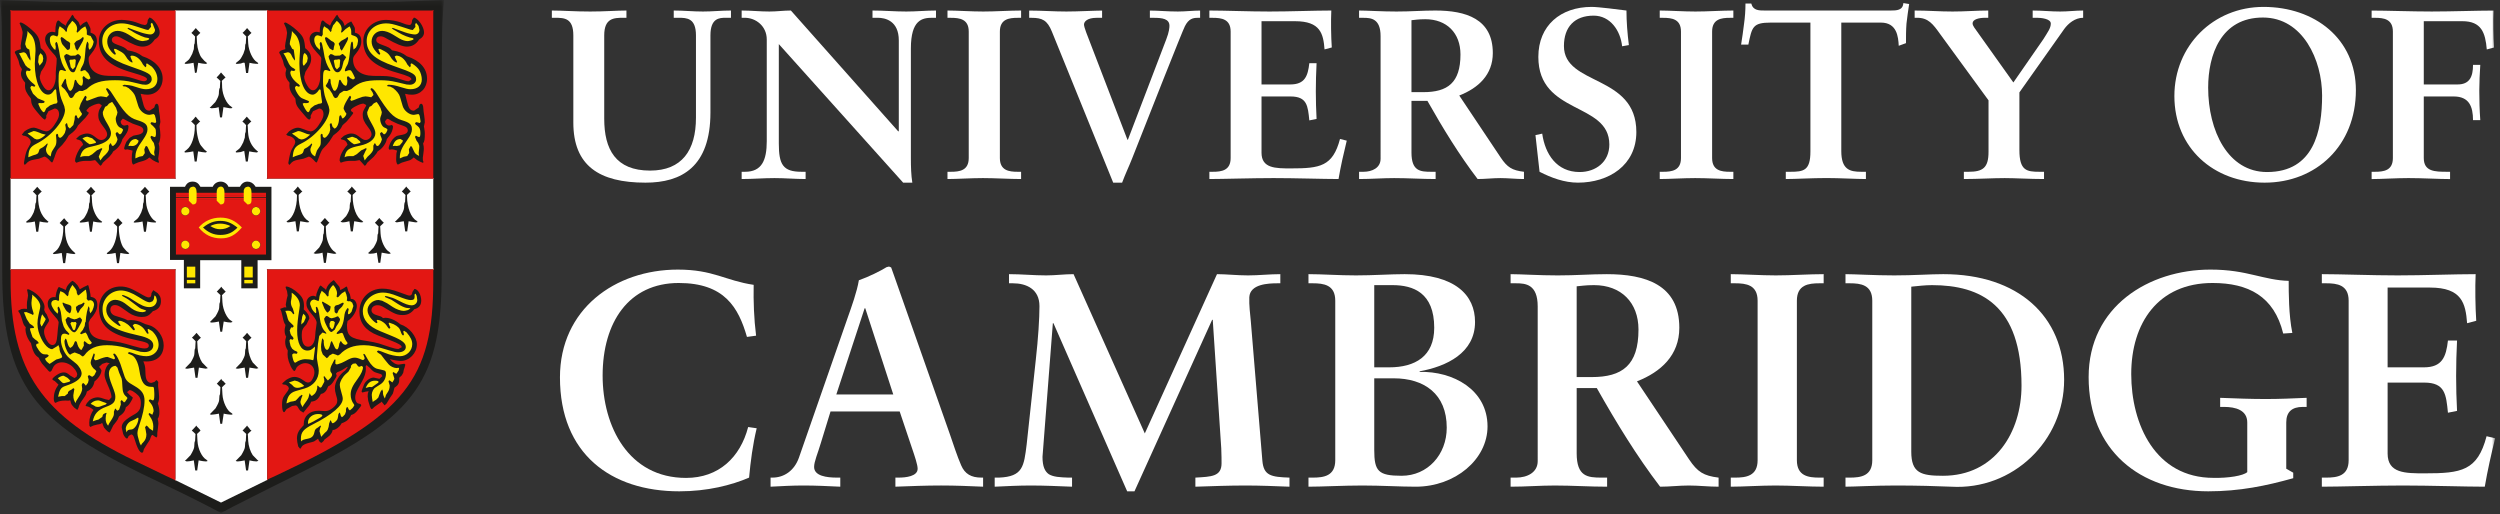 <svg height="95" viewBox="0 0 462 95" width="462" xmlns="http://www.w3.org/2000/svg" xmlns:xlink="http://www.w3.org/1999/xlink"><rect x="0" y="0" width="462" height="95" fill="#333333" stroke="none"/><mask id="a" fill="#fff"><path d="m0.0.205h82.028v94.795h-82.028z" fill="#fff" fill-rule="evenodd"/></mask><mask id="b" fill="#fff"><path d="m0 95.795h461.099v-94.795h-461.099z" fill="#fff" fill-rule="evenodd"/></mask><g fill="none" fill-rule="evenodd" transform="translate(0 -1)"><path d="m19.015.618h44.025l2.014-.027h4.468c2.142 0 5.671-.101 10.645-.313l1.861-.073c-.273 3.863-.33 5.376-.34 7.423l-.023 5.917-.027 5.606v31.314c0 19.716-4.459 26.415-25.729 36.911-.94.468-11.781 5.881-12.918 6.486l-1.062.569-1.085.569-1.08-.569-1.09-.569c-4.468-2.34-9.005-4.404-12.528-6.129-19.49-9.56-25.734-16.341-25.734-37.268v-31.314l-.052-5.606-.023-5.917c-.018-3.57-.055-4.735-.337-7.423l1.86.073c4.899.202 8.544.313 10.673.313h4.443z" fill="#1d1d1b" mask="url(#a)" transform="translate(0 .795)"/><path d="m40.844 93.877 8.381-4.11.207-.074-.053-.183v-38.553l-.076-.229.259.055h30.323l.264.073-.08-.339v-16.34l.08-.258-.264.074h-30.323l-.259.055.076-.266v-30.662l.053-.257-.236.073h-16.6l-.26-.073.076.257v30.662l.055.266-.238-.055h-30.087l-.259-.074.075.258v16.496l-.075.183.259-.073h30.087l.238-.055-.055.312v38.388l-.076.311.207.056z" fill="#fff"/><path d="m49.693 2.945-.365-.083.051.294v30.69l-.051.229.337-.073h30.197l.287.073-.081-.257v-30.745l.081-.211-.287.083h-77.589l-.395-.083.08.294v30.69l-.08.229.367-.073h29.961l.257.073-.051-.257v-30.745l.051-.211-.257.083" fill="#e31713"/><path d="m32.333 50.783h-30.271l-.183-.083.08.211v1.835c0 16.846 5.622 25.038 22.937 33.406l5.473 2.643 1.906.898.157.184-.024-.266v-38.673l.055-.238" fill="#e31713"/><path d="m49.54 50.783-.211-.083.051.184v38.626l-.051.285.211-.24 1.729-.789c23.506-11.055 28.8-17.652 28.8-35.864v-1.945l.08-.257-.263.083" fill="#e31713"/><path d="m6.881 35.516.183.211.212.239.229.229.213.211-.133.101-.257.238-.214.239-.077.074v.247c0 2.12.552 3.569 1.727 4.514l.211.174-.211.148-.234-.029-.498-.045-.447-.083-.257-.055-.264 1.89h-.367l-.263-1.89-.257.055-.425.083-.52.045-.234.029-.202-.083.121-.166.395-.302c.319-.248.534-.56.911-1.34l.263-.862c.005-.551.089-.991.184-.991l.05-.973.03-.366-.103-.074-.213-.239-.257-.238-.108-.101.21-.211z" fill="#1d1d1b"/><path d="m16.806 35.516.603.679.211.211-.103.101-.264.238-.211.239-.133.074.057.366.053.973c.074 1.385.844 2.991 1.647 3.422l.223.174-.12.129-.337-.01-.498-.045-.447-.083-.261-.055-.26 1.89h-.342l-.263-1.89-.264.055-.44.083-.498.045-.236.029h-.037l-.174-.083.103-.166.394-.302c.345-.257.439-.395.915-1.34l.287-.862c.005-.551.076-.991.161-.991l.052-.973.028-.366-.08-.074-.234-.239-.264-.238-.108-.101.211-.211.234-.229.213-.239z" fill="#1d1d1b"/><path d="m11.856 41.323.184.211.183.239.234.23.239.211-.136.109-.233.229-.237.212-.076.11-.004.248c0 2.174.523 3.532 1.729 4.513l.211.175-.211.147-.234-.028-.498-.055-.447-.082-.259-.046-.261 1.881h-.368l-.263-1.881-.257.046-.447.082-.498.055-.234.028h-.03l-.183-.092.133-.156.395-.303c.83-.642 1.412-2.403 1.412-4.284v-.248l-.08-.11-.234-.212-.234-.229-.133-.109z" fill="#1d1d1b"/><path d="m21.806 41.323.835.891-.131.109-.236.229-.234.212-.076.11-.004.248c0 1.413.412 3.129.892 3.679l.523.605.289.229.236.175-.211.147-.236-.028-.498-.055-.445-.082-.264-.046-.258 1.881h-.366l-.263-1.881-.264.046-.445.082-.493.055-.236.028h-.028l-.184-.092.118-.156.38-.303c.824-.651 1.443-2.413 1.443-4.284l-.004-.248-.076-.11-.234-.212-.241-.229-.126-.109.234-.211.236-.23.183-.239z" fill="#1d1d1b"/><path d="m26.784 35.516.604.679.21.211-.103.101-.269.238-.206.239-.103.074.028.366.052.973c.069 1.348.867 3.009 1.647 3.422l.223.174-.104.129-.33-.01-.521-.045-.447-.083-.239-.055-.258 1.89h-.365l-.264-1.89-.278.064-.426.074-.498.045-.236.029h-.037l-.179-.074.121-.175.381-.302c.349-.276.461-.441.916-1.34l.286-.862c.005-.551.076-.991.161-.991l.053-.973.027-.366-.08-.074-.234-.239-.241-.238-.131-.101.212-.211.233-.229.214-.239z" fill="#1d1d1b"/><path d="m55.036 35.461.187.238.18.212.234.266.241.201-.134.102-.238.238-.237.211-.077.101v.229c0 2.11.708 3.955 1.727 4.514l.231.23-.02.036-.211.046h-.23l-1.206-.201-.26 1.881h-.371l-.256-1.881-1.209.201h-.234l-.221-.092.221-.22c1.004-.523 1.727-2.404 1.727-4.514v-.229l-.078-.101-.237-.211-.233-.238-.131-.102.233-.201.235-.266.183-.212z" fill="#1d1d1b"/><path d="m65.013 35.461.188.238.207.212.233.266.214.201-.133.102-.239.238-.236.211-.074.101v.229c0 2.092.714 3.964 1.723 4.514l.232.23-.021.036-.211.046h-.234l-1.202-.201-.259 1.881h-.372l-.259-1.881c-.426.128-.888.211-1.309.211l-.342-.111.239-.211.807-.834c.419-.662.653-1.239.658-1.57 0-.568.08-1.027.179-1.027l.055-.964.025-.348-.103-.101-.603-.551.236-.201.234-.266.211-.212z" fill="#1d1d1b"/><path d="m60.038 41.278.183.211.211.228.221.248.227.193-.134.11-.238.257-.234.211-.075.11.022.34.053.963c.078 1.441.826 2.983 1.647 3.432l.232.229-.019.036-.213.056h-.234l-1.202-.211-.264 1.881h-.367l-.256-1.881c-.353.128-.874.211-1.317.211l-.332-.119.233-.202.808-.835c.428-.697.681-1.284.681-1.57 0-.568.071-1.027.16-1.027l.053-.963.028-.34-.108-.11-.206-.211-.265-.257-.107-.11.211-.201z" fill="#1d1d1b"/><path d="m70.091 41.278.184.211.211.228.233.24.212.201-.109.11-.261.257-.236.211-.073.11.023.34.05.963c.08 1.441.824 2.983 1.649 3.432l.229.229-.018.036-.211.056h-.234l-1.204-.211-.261 1.881h-.345l-.286-1.881c-.347.128-.874.211-1.31.211l-.333-.119.23-.202.812-.835c.429-.697.681-1.284.681-1.57 0-.568.071-1.027.161-1.027l.045-.963.035-.34-.11-.11-.211-.211-.257-.257-.108-.11.211-.201z" fill="#1d1d1b"/><path d="m75.067 35.461.184.238.211.212.233.266.211.201-.131.102-.238.238-.236.211-.08.101v.229c0 2.092.724 3.964 1.729 4.514l.23.23-.019.036-.211.046h-.234l-1.204-.201-.261 1.881h-.368l-.263-1.881-1.305.211-.344-.111.24-.211.808-.834c.417-.662.653-1.239.658-1.57 0-.568.08-1.027.179-1.027l.05-.964.028-.348-.103-.101-.211-.211-.257-.238-.11-.102.213-.201.234-.266.206-.212z" fill="#1d1d1b"/><path d="m36.312 62.509.601.687.211.203-.104.11-.263.229-.212.239-.103.11.028.339.053.964c.041.852.399 1.963.835 2.597l.814.834.239.211-.376.101-1.278-.202-.261 1.881h-.368l-.263-1.881-1.202.202h-.237l-.22-.083.22-.229.815-.834c.458-.772.676-1.276.676-1.579.005-.56.074-1.018.159-1.018l.052-.964.028-.339-.08-.11-.235-.239-.24-.229-.131-.11.211-.203.236-.238.211-.238z" fill="#1d1d1b"/><path d="m45.659 62.509.601.687.213.203-.105.11-.262.229-.211.239-.103.11.028.339.05.964c.044.852.399 1.963.837 2.597l.812.834.241.211-.372.101-1.282-.202-.263 1.881h-.368l-.261-1.881-1.204.202h-.234l-.221-.083.221-.229.812-.834c.461-.772.681-1.276.681-1.579 0-.56.071-1.018.156-1.018l.05-.964.026-.339-.076-.11-.236-.239-.234-.229-.131-.11.211-.203.234-.238.206-.238z" fill="#1d1d1b"/><path d="m40.897 70.995.117.275.248.165.236.267.211.211-.103.101-.264.238-.211.211-.103.11.027.33.053.973c.076 1.413.874 3.074 1.649 3.431l.234.203-.023.054-.188.074-.237-.019-.52-.055-.445-.073-.236-.056-.287 1.881h-.342l-.263-1.881-.26.056-.444.073-.498.055-.237.019-.027.009-.192-.12.219-.22.815-.843c.459-.772.676-1.276.676-1.57 0-.559.074-1.018.159-1.018l.052-.973.023-.33-.075-.11-.234-.211-.237-.238-.13-.101.206-.211.236-.267.211-.202z" fill="#1d1d1b"/><path d="m36.259 79.638.183.239.212.211.236.257.167.247-.09.074-.238.229-.234.211-.076.101.023.339.053.973c.078 1.431.821 2.982 1.647 3.431l.227.23-.014.027-.213.055h-.234c-.207 0-.583-.055-1.202-.183l-.264 1.863h-.367l-.261-1.863c-.551.128-.968.193-1.312.193l-.333-.129.23-.193.811-.834c.429-.707.682-1.285.682-1.569 0-.569.071-1.028.156-1.028l.057-.973.023-.339-.103-.101-.211-.211-.264-.229-.103-.11.21-.211.235-.257.213-.211z" fill="#1d1d1b"/><path d="m45.659 79.638.161.239.206.211.197.303.25.165-.105.11-.262.229-.211.211-.103.101.028.339.05.973c.044.862.399 1.954.837 2.597l.812.834.241.211-.349.111c-.337 0-.752-.065-1.305-.193l-.263 1.863h-.368l-.261-1.863c-.617.128-.998.183-1.204.183h-.234l-.221-.091.221-.221.812-.834c.461-.771.681-1.285.681-1.569 0-.569.071-1.028.156-1.028l.05-.973.026-.339-.076-.101-.236-.211-.234-.229-.131-.11.211-.211.234-.257.206-.211z" fill="#1d1d1b"/><path d="m40.897 53.976.158.238.207.212.236.257.211.211-.103.101-.264.238-.211.212-.103.1.027.339.053.973c.076 1.413.888 3.101 1.649 3.431l.23.203-.333.11c-.344 0-.757-.056-1.312-.184l-.287 1.89h-.342l-.263-1.89c-.615.128-.996.184-1.202.184h-.237l-.219-.092 1.034-1.055c.459-.771.676-1.285.676-1.579 0-.559.074-1.018.159-1.018l.052-.973.023-.339-.075-.1-.234-.212-.237-.238-.13-.101.206-.211.236-.257.211-.212z" fill="#1d1d1b"/><path d="m36.183 6.184.184.22.211.23.236.238.211.202-.108.11-.263.239-.31.311.023.367.052.936c.051.918.454 2.184.835 2.624l.528.597.287.238.224.174-.224.138-.237-.018-.498-.055-.44-.083-.264-.046-.286 1.799-.314.082-.264-1.881-.264.046-.445.083-.498.055-.272.018-.175-.073.108-.175.395-.302c.339-.248.433-.395.917-1.331l.287-.862c0-.569.068-1.028.153-1.028l.058-.936.022-.367-.102-.082-.212-.229-.263-.239-.104-.11.211-.202z" fill="#1d1d1b"/><path d="m45.659 6.184.601.688.213.202-.105.11-.262.239-.211.229-.103.082.028.367.05.936c.076 1.395.86 3.037 1.649 3.459l.22.174-.103.129-.328-.009-.521-.055-.447-.083-.234-.046-.263 1.881h-.368l-.261-1.881-.286-.027-.42.156-.498.055-.234.018-.037.009-.179-.082.121-.175.381-.302c.347-.266.466-.441.916-1.331l.291-.862c0-.569.071-1.028.156-1.028l.05-.936.026-.367-.076-.082-.236-.229-.234-.239-.131-.11.211-.202.234-.238.206-.23z" fill="#1d1d1b"/><path d="m40.844 14.386.184.211.211.239.233.257.214.21-.133.111-.239.229-.236.211-.078.101.028.34.027.899c.076 1.421.847 3.046 1.672 3.504l.232.23-.021.027-.211.056h-.234l-1.202-.211-.263 1.889h-.368l-.256-1.889c-.354.128-.874.211-1.312.211l-.347-.102.239-.211.812-.844c.419-.66.653-1.229.653-1.569.005-.568.085-1.018.184-1.018l.05-.972.035-.34-.108-.101-.206-.211-.264-.229-.108-.111.211-.21.234-.257.206-.239z" fill="#1d1d1b"/><path d="m36.156 22.552.184.211.183.239.234.238.241.211-.133.101-.473.468-.08.083v.238c0 1.386.408 3.11.865 3.606l.576.679.286.238.214.175-.214.138-.234-.019-.493-.055-.447-.083-.262-.045-.263 1.881h-.368l-.256-1.881-.264.045-.447.083-.498.055-.234.019-.039.009-.177-.092.122-.165.38-.303c.874-.688 1.444-2.376 1.444-4.285v-.238l-.081-.083-.236-.239-.234-.229-.135-.101.238-.211.234-.238.183-.239z" fill="#1d1d1b"/><path d="m45.608 22.552.184.211.211.239.234.238.211.211-.131.101-.238.229-.313.322.026.367.05.963c.08 1.44.64 2.606 1.65 3.431l.211.175-.211.138-.235-.019-.493-.055-.447-.083-.264-.045-.261 1.881h-.367l-.287-1.964c-.479.11-.493.193-.658.211l-.521.055-.236.019-.028.009-.158-.092.108-.165.395-.303c.337-.257.435-.404.915-1.33l.286-.863c.005-.55.076-1 .161-1l.05-.963.028-.367-.108-.083-.206-.239-.262-.229-.11-.101.213-.211z" fill="#1d1d1b"/><path d="m25.995 18.331.104.404.212.835c.329 1.495.611 1.881 1.333 1.881l.865-.578.161-.523.247-.184c.282 0 .418.293.433.945 0 .193.06.615.182 1.284l.106 1.147-.161.817c.094.514.161 1.202.161 1.605 0 .652-.12 1.248-.317 1.56.112.44.133.615.133.991l-.08.872c-.112.633-.138.789-.138.908l.057.349.081.312-.081.137-.521-.211-.577-.312-.601-.477c-.509.459-.659.532-1.989.89l-.578.239-.351.183c-.22 0-.33-.367-.33-1.11 0-.55.057-1.073.156-1.459l-.936-.238-.399.055-.094.009-.144-.248.16-.569.261-.633.631-.752.681-.395.943-.183c.56-.119.892-.404.892-.799 0-.376-.252-.632-.816-.825l-1.126-.395-1.021-.495c-.624-.376-.727-.422-.879-.422l-.35.459c0 .477.3.798.731.798l.264-.055.266-.073.183.192-.004.119-.051.45c-.048.376-.291.835-.842 1.569l-.233.312c-.211.844-.734 1.614-1.416 2.064l-.286.211-.211.367-.521.633-.658.596-.521.478-.264.44-.206.128-.578-.651-.381-.395-.454.083-.372.055h-.94c-.475 0-1.135.119-1.441.257l-.272.092-.17-.165-.062-.211c0-.477.344-1.376.789-2.101.286-.45.376-.551.711-.835-.108-.441-.394-.789-.734-.89l-.445-.128-.103-.129.6-.533c.512-.265 1.028-.412 1.436-.412.438 0 .856.174 1.34.55.709.56.901.652 1.25.652.56 0 1.09-.505 1.09-1.046 0-.358-.193-.744-.691-1.386-.729-.944-.949-1.44-.949-2.128 0-.431.133-.982.295-1.22l.265-.395.084-.257-.475-.294c-.412 0-1.201.285-1.837.68l-.525.55.103.211.291.183.055.102-.108.21-.525.679-1.099 1.147-.263.266-.211.395c-.184.348-.681.853-1.152 1.174l-.362.294-.211.367-.342.551-.63.807-.728.734c-.229.229-.426.66-.738 1.624-.184.578-.351.917-.446.917l-.206-.156c-.518-.596-.963-.945-1.204-.945l-.287.129-.708.265-.972.184c-.728.138-1.015.294-1.437.789l-.231.184-.136-.312.028-.239.13-.715c.138-.753.313-1.322.523-1.698l.446-.817.133-.421c0-.606-.626-1.157-1.393-1.221l-.261-.174.497-.615c.526-.394 1.211-.688 1.655-.688.261 0 .671.119 1.173.322l.579.229.583.137c.609 0 1.201-.55 1.928-1.807.33-.56.475-.972.475-1.34 0-.67-.314-1.073-.835-1.073l-1.133.504-.404.808.014.294v.064l-.225.376c-.25 0-.609-.349-1.635-1.597-.766-.926-.938-1.321-.968-2.257-.892-1.128-1.108-1.605-1.108-2.413l.032-.541c-.61-.743-.789-1.147-.789-1.817l.189-.697c-.31-.458-.413-.66-.498-1.018l-.131-.551-.42-.972-.261-.495c0-.304.211-.423 1.126-.652l-.055-.587.084-.624.182-.964.107-.844c0-.183-.027-.312-.185-.834l-.237-.597-.158-.367.177-.137c.264 0 .949.412 1.653 1 1.505 1.247 1.815 1.743 2.021 3.247l.076.514c.723.541 1.099 1.175 1.099 1.863 0 .541-.193 1.174-.521 1.679l-.527.816-.235.863c0 .495.145.945.498 1.569.404.706.741.991 1.166.991.69 0 1.3-1.203 1.3-2.569l-.005-.175-.004-.477.057-.862.078-.762.03-.624.009-.413-.273-.504-.573-.633c-.835-.899-1.296-1.762-1.296-2.395 0-.798.578-1.394 1.34-1.394l.552.101v-.175c0-1.156.241-2.009.56-2.009l.122.037.475.422.573.357.16.156.337-.724.368-.496.261-.395.133-.238.215-.193.23.376c.062.184.103.23.546.634l.314.339.211.523.08.202.521-.468.394-.229.292-.138.128.156.211.394c.278.487.372.725.372.954l-.005.248v.322c.858.265 1.179.706 1.179 1.633 0 .678-.349 1.431-1.025 2.238-.445.542-.502.642-.502 1.018 0 1.936 1.348 3.056 3.724 3.102l1.758.018c1.128.019 1.798.128 2.851.468 1.245.413 1.608.505 1.968.505l.339-.11.154-.23c0-.367-.642-.66-2.748-1.266-4.322-1.22-6.154-2.954-6.154-5.817 0-2.211 1.837-3.918 4.214-3.918.766 0 1.945.203 2.621.441l1.072.394.564.111c.367 0 .55-.303.564-.918l.296-.449c.305 0 .771.375 1.193.972.431.596.708 1.266.708 1.716 0 .596-.277 1.009-.915 1.367-.587.899-1.312 1.312-2.284 1.312-.755 0-1.831-.422-3.606-1.431-.626-.358-.936-.478-1.264-.478-.461 0-.766.276-.766.679 0 .377.291.624 1.062.89 1.126.395 1.409.551 1.856 1.019 1.332.238 1.915.468 2.752 1.101 2.296.734 3.72 2.303 3.72 4.101 0 1.743-1.183 3-2.823 3-.394 0-.636-.037-1.241-.165" fill="#1d1d1b"/><path d="m74.86 18.331.104.404.21.835c.333 1.495.611 1.881 1.337 1.881l.861-.578.16-.523.248-.184c.287 0 .438.312.456.945.01.248.062.67.161 1.284.069.441.103.853.103 1.211l-.161.753.058.312c.085.523.108.724.108.963 0 1.129-.053 1.459-.319 1.89.108.44.135.633.135.945 0 .193-.023.477-.085.918l-.103.789.023.468.108.312-.108.137-.521-.211-.578-.312-.596-.477c-.507.449-.582.495-1.184.652-.869.238-1.188.357-1.357.477l-.363.183c-.206 0-.346-.394-.346-.972 0-.835.045-1.267.183-1.597-.509-.174-.765-.238-.954-.238l-.381.055-.116.009-.122-.248c0-.257.181-.77.422-1.202.328-.587.869-1.073 1.282-1.147l.945-.183c.557-.119.892-.404.892-.799 0-.376-.25-.623-.814-.825l-1.103-.395-1.048-.495-.571-.349-.287-.073-.376.44c0 .45.346.817.761.817l.266-.055.241-.073.206.275c0 .468-.291 1.275-.605 1.66l-.317.395-.233.312c-.09.67-.748 1.642-1.414 2.064l-.286.211-.211.367-.523.633-.656.596-.523.478-.264.44-.202.138-.582-.661-.379-.395-.456.083-.367.055h-.915c-.498 0-1.161.119-1.466.257l-.277.092-.203-.413c0-.826.638-2.082 1.471-2.899-.122-.487-.376-.799-.709-.89l-.471-.128-.075-.129.601-.533c.743-.348.959-.412 1.376-.412.475 0 .874.165 1.372.55.711.551.908.652 1.245.652.56 0 1.095-.505 1.095-1.037 0-.367-.198-.771-.691-1.395-.695-.899-.943-1.477-.943-2.229 0-.505.103-.78.553-1.514l.108-.284-.502-.267c-.283 0-.629.092-1.099.312-.789.358-1.259.698-1.259.909l.131.22.263.183.058.111-.109.201-.527.679c-.365.486-.713.854-1.099 1.147l-.263.266-.207.395c-.174.33-.695.871-1.126 1.174l-.367.294-.234.367c-.268.477-.693 1.073-.968 1.358l-.711.734c-.202.21-.484.816-.759 1.624-.213.633-.353.917-.448.917l-.206-.156c-.506-.578-.963-.945-1.188-.945l-.305.129-.704.265-.945.184c-.784.147-1.099.321-1.466.789l-.206.184-.166-.33.033-.221c.004-.027.048-.266.128-.715.14-.744.328-1.358.525-1.698l.47-.817.131-.421c0-.606-.564-1.083-1.413-1.221l-.264-.192.526-.597c.555-.422 1.17-.679 1.603-.679.291 0 .681.101 1.197.313l.579.229.582.137c.61 0 1.202-.55 1.931-1.807.328-.569.475-.972.475-1.349 0-.661-.312-1.064-.828-1.064l-1.113.504-.437.826.018.276.011.137-.231.303c-.197 0-.427-.184-.879-.734l-.736-.863c-.793-.926-.958-1.302-.991-2.257-.89-1.128-1.11-1.761-1.11-2.413l.034-.541c-.635-.761-.757-1.055-.757-1.817l.154-.697c-.309-.458-.412-.66-.497-1.018l-.131-.551-.418-.972-.264-.477c0-.285.264-.459.916-.615l.213-.055-.058-.587.085-.624.184-.964.108-.862-.161-.816-.263-.597-.159-.349.206-.155.269.082c.883.486 1.847 1.248 2.537 2.019.596.651.784 1.201.915 2.66.803.606 1.104 1.147 1.104 1.991 0 .505-.163 1-.526 1.551-.319.486-.493.761-.521.816l-.241.881c0 .477.147.918.499 1.551.394.697.743.991 1.16.991.686 0 1.309-1.184 1.309-2.496l-.009-.248v-.715l.081-.624.052-.762.051-.624.018-.358c0-.256-.05-.321-.853-1.192-.892-.955-1.312-1.752-1.312-2.496 0-.707.606-1.293 1.335-1.293l.555.101v-.312l.023-.551.158-.679c.124-.541.183-.642.367-.642l.133.037.468.422.574.357.16.156.342-.724.362-.496.264-.395.154-.238.222-.193.202.376.234.34.344.294c.275.229.459.578.571 1.064l.528-.468.417-.229.278-.138.112.156.211.394c.34.551.367.624.367.992v.21.322c.851.229 1.179.688 1.179 1.633 0 .706-.319 1.421-.995 2.238-.447.542-.528.707-.528 1.11 0 1.854 1.397 2.964 3.751 3.01l1.726.018c1.129.019 1.82.128 2.852.468 1.213.404 1.607.505 1.979.505l.484-.331c0-.376-.635-.669-2.748-1.275-4.312-1.211-6.154-2.954-6.154-5.817 0-2.211 1.847-3.918 4.237-3.918.752 0 1.926.203 2.598.441l1.07.394.564.111c.371 0 .506-.23.564-.918l.319-.449c.277 0 .814.431 1.197.972.402.55.681 1.276.681 1.753 0 .559-.291.981-.915 1.33-.587.899-1.31 1.312-2.282 1.312-.748 0-2.012-.505-3.608-1.431-.624-.377-.906-.478-1.255-.478-.47 0-.77.267-.77.679 0 .386.277.615 1.057.89 1.236.441 1.502.588 1.855 1.019 1.34.238 1.918.468 2.753 1.101 2.392.77 3.72 2.248 3.72 4.138 0 1.715-1.169 2.963-2.789 2.963-.433 0-.658-.027-1.273-.165" fill="#1d1d1b"/><path d="m26.493 67.774c.231.578.307.854.344 1.229l.051 1.102c.038 1.101.405 1.651 1.1 1.651l.578-.192.287-.285.113-.027.286.339-.034.422c-.023.193.013.597.103 1.211l.08 1.056c0 .55-.041.77-.238 1.274.187.505.291 1.092.291 1.578 0 .57-.094.955-.316 1.267.103.459.132.643.132.899l-.107.991c-.095.55-.129.972-.099 1.256v.075l-.156.238-.319-.202-.385-.284c-.179 0-.236.091-.507.881l-.626.972-.475.762-.154.55-.16.129h-.032c-.427 0-.927-.927-1.434-2.67-.14-.496-.323-.716-.592-.716l-.454.294-.156.366-.135.102c-.214 0-.532-.376-.73-.863l-.259-1.202c0-.826.608-1.432 2.434-2.459.789-.449 1.101-1.018 1.101-2.046 0-.816-.246-1.275-.945-1.807-.555-.413-.874-.579-1.165-.579l-.441.376.482.515.578.468c0 .165-.172.522-.45.944-.296.459-.424.588-.837.872-.121.716-.466 1.174-1.259 1.698-.158.449-.243.614-.521.972l-.55.706-.395.808-.248.477c-.206 0-.635-.377-1.061-.918l-.338-.862c-.273.211-.358.238-.894.312l-.705.183-.605.267-.156-.239-.023-.578c0-.789.31-1.715.784-2.331-.458-.394-.915-.641-1.282-.687l-.197-.083.25-.486.468-.523c.376-.321 1.016-.551 1.519-.551.341 0 .846.128 1.493.368l.626.127.454-.513c0-.477-.239-1.22-.766-2.413-.356-.817-.521-1.358-.521-1.734 0-.909.434-1.853.968-2.12l-.587-.155-.798.257-.606.559.211.23.239.385c0 .651-.539 1.513-1.287 2.073-.165.918-.587 1.477-1.413 1.863-.108.495-.179.642-.578 1.201-.681.964-.846 1.267-.968 1.808l-.216.394-.596-.449-.42-.495c-.112-.175-.167-.34-.286-.835l-.37.064-.39-.018h-.259c-.577 0-1.183.128-1.493.32l-.232.102c-.167 0-.305-.359-.305-.799 0-.944.264-1.725.874-2.578l-.498-.468-.206-.183-.291-.165-.156-.165c0-.138.38-.505.837-.798.502-.331.901-.468 1.269-.468.431 0 .658.1 1.192.568l.808.478.371-.239.135-.385c0-.505-.6-1.349-1.261-1.789-.494-.322-1.035-.496-1.56-.496-.729 0-1.357.358-1.635.945l-.287.597-.25.211c-.168 0-.257-.074-.848-.762l-.682-.78-.417-.679-.133-.339-.262-.212c-.527-.376-.908-1.109-1.128-2.174l-.076-.34c-.642-.789-1.023-1.761-1.023-2.605l.051-.358c-.37-.376-.413-.467-.704-1.468-.212-.706-.342-1.018-.602-1.358l-.107-.202.605-.321.525-.064.519.037-.03-.716c0-.422.03-.698.137-1.193l.08-.55-.057-.45-.075-.385-.055-.229.158-.129.344.119c.456.221.83.45 1.122.679.903.707 1.612 1.789 1.612 2.469l-.013.201-.053.386.183.431.287.385.422 1.027c0 .248-.05.359-.475.964-.314.459-.445.798-.445 1.174 0 .468.188 1.065.525 1.651.31.551.668.845 1.005.845.587 0 .842-.513.936-1.918.048-.724.117-1.376.206-1.981l.028-.358-.262-.514-.784-.908c-.753-.881-.977-1.331-.977-1.955 0-.724.474-1.229 1.16-1.229l.315.037-.005-.202.135-.716c.161-.56.372-.99.48-.99l.254.128.468.183.523.257c.126-.449.22-.66.417-.917.338-.431.723-.78.861-.78l.426.311.494.524.291.495.103.239.315-.183.419-.24.498-.229.273-.137c.082 0 .135.155.328 1.018.135.596.155.725.183 1.156.84.119 1.23.597 1.23 1.496 0 .844-.413 1.679-1.305 2.642l-.301.634c0 2.311.803 3.037 3.702 3.348 1.785.193 2.31.303 4.452.945 1.129.339 1.771.477 2.191.477.493 0 .771-.184.771-.505 0-.476-.349-.633-2.438-1.073-4.85-1.019-6.756-2.679-6.756-5.881 0-2.284 1.709-3.991 3.982-3.991 1.007 0 1.904.303 3.326 1.129 1.317.761 1.59.889 1.89.889.351 0 .493-.229.493-.789l.337-.55.813.55c.438.514.603.781.603 1.487 0 .945-.505 1.569-1.491 1.843l-.239.257c-.537.606-1.009.818-1.87.818-.743 0-1.68-.313-2.316-.762l-1.259-.89c-.544-.385-.938-.551-1.319-.551-.537 0-.856.322-.856.854 0 .531.349.954.915 1.137l1.18.367c.419.129.621.211 1.128.469l.587-.056c.728 0 1.523.192 2.214.551l.473.211.653.183c1.489.422 2.702 2.083 2.702 3.706 0 1.845-1.204 3.001-3.143 3.001z" fill="#1d1d1b"/><path d="m72.055 67.38c.457.606 1.094 1.001 1.626 1.001l.705-.11.346-.056.179.175-.136.486-.156.468-.103.551-.263.467-.365.349-.104.101v.358c0 .633-.192 1-.706 1.349l-.181.128-.057.211c-.118.486-.202.789-.26.918l-.497.724-.652 1.083-.362.33-.56-.697-.13.156-.315.211-.493.339-.425.312-.286.285-.149.082c-.133 0-.269-.22-.399-.66l-.264-.863-.103-.844c0-.431.027-.587.183-.936-.528.064-.672.092-.945.184l-.225.055-.142-.166.104-.385.343-.889c.264-.689 1.118-1.321 1.794-1.321l.667.146.395.083.551-.505-.211-.34c-.044-.018-.358-.119-.946-.293-.435-.129-.653-.294-1.151-.863l-.628-.532-.156.183.022.349.012.165c0 .726-.218 1.413-.743 2.377l-.734 1.33c-.346.633-.497 1.119-.497 1.606 0 .523.231.991.527 1.073l.394.101.126.082.08.148-.13.247-.47.597c-.457.596-.738.807-1.287.972-.317.771-.828 1.211-1.752 1.523l-.104.175c-.316.55-1.007 1.054-1.447 1.054h-.099c-.061.478-.399.973-.917 1.331l-.601.449-.131.23-.376.367c-.277 0-.507-.257-.672-.762l-.234.165-.497.34c-.122.055-.43.138-.918.257-.642.155-1.198.422-1.337.652l-.237.394-.107.046-.338-.413c-.142-.541-.236-1.101-.236-1.468 0-.927.312-1.532 1.26-2.486l-.005-.221c0-1.449 1.105-2.431 2.729-2.431l.259.009.893.055h.085c.479 0 .919-.184 1.408-.578.64-.523.823-.844.823-1.431 0-.183-.052-.394-.25-1.056-.13-.43-.192-.835-.192-1.229 0-1.082.794-2.422 1.869-3.174l.484-.588-.071-.119-.333.211-.628.395-.42.21-.475.184-.215.239.062.23.05.192-.131.303-.366.605c-.356.587-.615.844-1.072 1.046-.295.863-.718 1.303-1.337 1.395-.493.991-.927 1.34-1.805 1.431-.122.385-.333.707-.789 1.211l-.337.422-.317.395-.601-.395-.233-.321-.242-.413-.248-.201-.169.009-.574.083-1.046.595-.316.478-.126.082c-.234 0-.376-.523-.376-1.376 0-.752.112-1.248.371-1.614l.734-1.019.159-.394-.131-.34-.418-.312-.555-.083-.135-.082.082-.175.658-.578c.645-.394 1.077-.551 1.515-.551.44 0 .924.157 1.366.441l.76.505.362.101c.353 0 .62-.202.87-.679.238-.458.341-.826.341-1.211 0-.992-.704-1.698-1.681-1.698-.449 0-.915.184-1.358.533l-.261.284-.213.468-.186.183c-.134 0-.43-.385-.677-.862l-.367-.945c-.156-.514-.221-.899-.221-1.312l.038-.706c-.358-.551-.475-.955-.475-1.624 0-.23.039-.423.187-.909-.219-.366-.291-.642-.291-1.174l.028-.321.08-.368.053-.311c-.254-.34-.33-.551-.578-1.707-.142-.642-.225-.936-.344-1.101l-.073-.156.784-.293.365.027-.108-.523.188-1.046.165-.642-.112-.798-.207-.523-.071-.266.131-.074c.516 0 1.493.551 2.264 1.285.77.725 1.016 1.312 1.016 2.385l-.043.57c.715.624 1.025 1.146 1.025 1.706l-.528 1.073c-.708.707-.869 1.064-.869 1.973 0 1.385.419 2.137 1.186 2.137.674 0 1.197-.733 1.282-1.806l.074-.992.132-.945.08-.679c0-.357-.231-.798-.917-1.596-.736-.863-.982-1.322-.982-2 0-.808.556-1.395 1.312-1.395l.507.147c.009-.458.033-.541.291-1.184.202-.504.418-.862.521-.862l.161.11.337.284.264.184.234.238c.165-.587.335-.862.814-1.339l.571-.467.183.127.317.414.445.503c.17.184.23.35.314.808l.264-.155.418-.23.314-.211.165-.091.122.192.16.605.337.679.138.67-.004.165h.173c.517 0 .962.606.962 1.313 0 .935-.741 2.137-1.714 2.77l-.107.697c0 2.083.543 2.524 3.748 3 .802.12 1.518.267 2.147.441.103.027.793.266 2.071.688.704.23 1.183.339 1.55.339l.606-.32c0-.359-.525-.68-2.134-1.303l-2.277-.891c-2.315-.908-3.411-2.321-3.411-4.403 0-2.423 1.819-4.239 4.248-4.239.915 0 1.807.183 3.09.651 1.654.606 1.743.633 1.922.633.319 0 .493-.22.539-.679l.367-.55c.326 0 .672.294.922.78.216.431.337.927.337 1.367 0 .862-.456 1.422-1.282 1.597-.555.724-1.255 1.082-2.11 1.082-1.042 0-1.56-.211-3.34-1.322-.633-.394-.906-.495-1.376-.495-.624 0-1.085.386-1.085.918 0 .477.39.789 1.259 1.018.516.138.597.175.865.44l.436-.054c.846 0 1.899.449 2.787 1.211 1.61.504 3.043 2.248 3.043 3.697 0 1.624-1.394 3.064-2.959 3.064-.424 0-1.268-.128-2.025-.321" fill="#1d1d1b"/><g fill="#ffe700"><path d="m28.589 29.809-.099-.633.018-.201.081-.423.028-.339-.184-.789-.314-.422-.264-.496-.051-.22.189-.193.332.156.26.083c.153 0 .238-.248.238-.697 0-.505-.046-.78-.153-.909l-.395-.44-.34-.294-.139-.229.215-.193.578.138.122.027.146-.22-.004-.101-.081-.541-.155-.578-.197-.211h-.067l-.656.128-.104.01c-.855 0-1.761-.725-2.039-1.634l-.527-1.697c-.163-.523-.553-1.028-1.257-1.605l-.523-.285-.475-.055-.14-.129.324-.155.869.082c.309.027.789.147 1.415.367.78.266 1.31.376 1.75.376 1.312 0 2.097-.697 2.097-1.889 0-.808-.427-1.726-1.076-2.313l-.86-.578-.136.138.028.33.004.037-.178.229-.454-.523c-.493-1.027-1.278-1.642-2.097-1.642l-.234.137.13.377.208.468.088.247-.112.055-.442-.248-.395-.412-.342-.523c-.273-.422-.493-.615-1.071-.927l-.628-.339-.326-.101-.14.137.099.285.268.523-.133.156c-.206 0-.628-.413-1-.964-.31-.467-.47-.981-.47-1.477 0-1.128.818-1.963 1.931-1.963.573 0 1.296.248 1.968.661l1.232.761c.427.266 1.055.468 1.431.468l.771-.128.31-.138.128-.138-.076-.119-.156-.055-.578-.101-.704-.266c-.691-.312-1.126-.532-1.31-.652-.433-.284-.72-.449-.864-.495l-.345-.248.116-.119.284.101.967.367 1.129.394c.555.193 1.371.368 1.739.368.474 0 .858-.395.858-.872l-.455-1.147-.174-.128-.165.211.026.21.041.313-.521.596-.411-.074-1.699-.55c-1.427-.459-2.085-.606-2.806-.606-2.036 0-3.583 1.404-3.583 3.239 0 2.083 1.462 3.432 5.079 4.67 3.56 1.221 4.058 1.523 4.058 2.441 0 .523-.531.991-1.127.991l-.631-.046c-.116-.028-.713-.165-1.779-.422-1.072-.266-2.049-.367-3.255-.367-2.569 0-3.998.449-5.23 1.642l-.763.348h-.175l-.371-.027h-.049l-.732.468c-.282.44-.426.679-.447.716l-.3.156c-.234 0-.381-.184-.642-.817l-.551-.789-.525-.468-.133-.202.11-.238.364-.688.223-.368c.163 0 .211.166.225.762l.206.707.292.633.234.128c.273 0 .616-.633.706-1.312.078-.56.135-.734.252-.734l.112.055.237.468.341.395.315.183h.034c.211 0 .282-.138.333-.624l.023-.266-.051-.367-.038-.257.155-.266.198.101.263.266.517.266.353-.238-.241-.606-.188-.339-.569-.551-.266.028-.314.128-.204.064-.083-.11c0-.229.154-.596.445-1.064.206-.33.353-1.037.417-2.055.09-1.367.274-2.257.466-2.257l.179.403-.014.358-.009.248.117.45c.225 0 .489-.34.704-.881l.133-.532-.03-.12-.525-.972-.521-.156-.183-.119v-.643l-.053-.312-.108-.266-.126-.284c-.578.312-.846.514-1.052.789l-.423.376-.128-.138.08-.422.019-.147c0-.568-.342-1.119-.907-1.477l-.16.211-.182.257-.311.367-.262.533-.057.293.004.037v.101l-.121.266-.062-.019-.184-.265-.291-.313-.445-.293-.233-.183-.106.238-.131.422-.023.413-.028.45v.073l-.192.321-.305-.128-.381-.111c-.404 0-.667.285-.667.725 0 .523.149 1.019.417 1.367l.344.45.271.156.066-.551-.08-.449-.014-.193.156-.275c.145 0 .234.156.333.605l.206.964.211 1.238.317 1.046c.206.495.356.798.445.918l.319.495-.113.128-.234-.073-.314-.11-.208-.028c-.418 0-.508.358-.508 2.111 0 1.064.232 2.513.503 3.202l.555 1.394.13.652c0 1.908-2.534 4.909-5.316 6.285-1.032.514-1.367 1.009-1.443 2.146l-.023.34.888-.358c.784-.202.931-.303 1.048-.688l.108-.339c.036-.129.103-.175.704-.496l.417-.339.317-.34.099.083-.019.101-.264.743-.027.183c0 .551.3 1.01.862 1.294.095-.605.161-.816.345-1.101l.469-.734c.173-.266.248-.597.248-1.119l-.064-.817-.021-.211.188-.211.175.083.103.495.259.183c.248 0 .578-.32.92-.917l.192-.688-.036-.357-.076-.395-.009-.074.234-.293.112.055.156.605.344.34.652-.652.241-1.073c0-.56.055-.716.256-.716l.134.055.103.34.188.211.601-.652.076-.248-.236-.348-.288-.614.288-.909.343-.633c.328-.642.446-.817.567-.817l.193.239-.056.211-.107.312.197.183.459-.156.734-.284.865-.312.525-.082.47.055.605.11.443-.441-.42-.798-.135-.239.028-.101.142-.109c.179 0 .592.44.956 1.027 2.257 3.551 3.069 4.413 4.586 4.872 1.541.468 1.944.826 1.944 1.743 0 .496-.256 1.083-.816 1.872-1.143 1.587-1.42 2.229-1.42 3.284l.005.193.287-.129.424-.183.651-.128.372-.532-.005-.074-.08-.578-.004-.073.24-.551.135-.055.207.156.418.89c.169.367.371.541.917.789"/><path d="m7.478 10.817-.31.532-.053.487c-.059.467-.064.522-.064.642l.261.651.565-.688.117-.615-.117-.587z"/><path d="m5.074 6.734.004.229c0 .322-.08.716-.344 1.716l-.08.477.207.597.24.256.315.157.053.366.073.578.108.78-.064.303-.434-.661c-.252-.642-.479-.871-.835-.871l-.814.211.156.211.233.449.368.707c.254.486.403.762.447.835l.367.367.417.238.216.239-.225.202h-.013l-.345-.046-.188-.028-.149.294c0 .707.562 1.523 1.539 2.248l.218.275-.197.165-.331-.11-.183-.055-.216.275c0 .184.152.551.48 1.175l.888.862 1.179.496.103.156-.154.183-.241.028-.206.027-.337-.027h-.058l-.224.119.385.853c.275.468.52.734.676.734l.159-.137.286-.597.682-.523.734-.294.472-.073.188-.247-.004-.065-.08-.505-.051-.55-.053-.496-.051-.577-.13-.212-.236.184c-.413.633-.7.835-1.136.835-1.401 0-2.454-2.45-2.454-5.697 0-.285.021-.643.053-1.074.066-.835.08-1.046.08-1.349 0-1.413-.296-2.404-.892-3l-.367-.367z"/><path d="m8.45 25.882-.757-.184-.497-.211c-.427-.183-.741-.266-1.005-.266l-1.094.45.239.184.522.366.498.395.431.156c.512 0 .959-.248 1.663-.89"/><path d="m18.536 30.644.525-.679c.729-.633 1.071-1.101 1.071-1.468v-.578l.232-.449.163.082.128.312.22.129.386-.312.259-.368.193-.504-.062-.303-.184-.422-.108-.403.235-.276.187.083.212.257.197.091.273-.22.211-.422.08-.229-.239-.238-.344-.157c-.445-.211-.784-.926-.784-1.678l.057-.285.184-.45.078-.422-.262-.807-.344-.551-.36-.532-.133.037-.188.11-.287.156-.342.413-.366.184-.423.963c0 .679.076.872.977 2.413.347.596.531 1.119.531 1.504 0 1.065-.964 1.835-2.888 2.294l-1.209.294c-.883.211-1.408.816-1.597 1.853.367-.193.512-.211 1.161-.211h.385.06l.622-.339.864-.734.418-.184.342-.183.103-.028.147.11-.25.45-.418 1.009z"/><path d="m15.232 26.589.785.707.536.366.381-.054.239-.056c.429-.082.573-.147.573-.256l-.131-.211-.287-.258-.286-.265-.865-.294c-.314 0-.498.055-.945.321"/><path d="m23.717 28.002.16-.028.235-.027.233.027.115.009c.582 0 1.14-.495 1.14-1.009l-.459-.284c-.706 0-1.147.404-1.424 1.312"/><path d="m77.452 29.809-.085-.486.035-.348c.064-.496.082-.726.082-1.019l-.192-.532-.31-.422-.291-.707.142-.211.121.028.234.137.264.083c.156 0 .234-.239.234-.734 0-.679-.126-1.009-.52-1.312l-.372-.294-.103-.211.193-.211.304.055.287.083.115.027.131-.22-.005-.101-.08-.541c-.08-.578-.179-.789-.344-.789h-.051l-.681.128-.112.01c-.819 0-1.785-.771-2.035-1.634l-.498-1.697c-.147-.514-.587-1.074-1.254-1.605l-.549-.285-.47-.055-.147-.119.287-.165c.663 0 1.372.137 2.316.449.866.276 1.333.376 1.753.376 1.31 0 2.099-.678 2.099-1.807 0-.569-.206-1.285-.498-1.744-.252-.394-.686-.797-1.229-1.146l-.209-.083-.135.129.027.339.005.028-.167.238-.466-.523c-.479-1.018-1.26-1.642-2.062-1.642l-.273.165.135.349.236.468.065.229-.122.073-.441-.248-.389-.412-.344-.523c-.262-.413-.553-.661-1.046-.927l-.654-.339-.339-.101-.122.119.122.303.24.523-.13.156c-.184 0-.514-.331-.977-.964-.33-.467-.5-.954-.5-1.477 0-1.101.85-1.963 1.944-1.963.56 0 1.265.238 1.959.661l1.26.761c.451.266 1.057.468 1.438.468.206 0 .268-.009.732-.128l.343-.138.095-.147-.225-.165c-.587-.037-1.796-.523-2.594-1.019-.466-.293-.757-.458-.865-.495l-.363-.284.119-.065.155.028 1.137.422 1.099.394c.541.193 1.376.368 1.762.368.493 0 .841-.34.841-.845l-.165-.734-.461-.568-.154.275.01.146.031.331-.493.578-.426-.074-1.702-.55c-1.479-.477-2.057-.606-2.78-.606-2.062 0-3.608 1.395-3.608 3.239 0 2.092 1.429 3.395 5.106 4.67 3.566 1.239 4.03 1.523 4.03 2.459 0 .541-.507.973-1.14.973l-.615-.046c-.151-.037-.748-.175-1.782-.422-1.09-.266-2.018-.367-3.255-.367-2.596 0-3.846.394-5.2 1.642l-.789.348h-.179l-.413-.027-.743.468-.417.716-.301.156c-.268 0-.417-.184-.667-.817l-.525-.789-.551-.468-.131-.193.131-.247.236-.367.131-.321.028-.239.188-.129c.174 0 .201.12.206.762l.206.707.292.633.236.128c.271 0 .615-.642.705-1.312.075-.56.134-.734.252-.734.105 0 .156.065.376.523l.316.395.314.183h.028c.216 0 .287-.128.337-.624l.026-.266-.053-.367-.037-.257.158-.266.193.101.263.266.526.266.362-.257-.264-.587-.181-.339c-.232-.441-.339-.551-.541-.551l-.268.028-.342.128-.207.064-.08-.11c0-.238.154-.605.445-1.064.179-.284.331-.991.447-2.055l.131-1.229c.081-.753.161-1.028.312-1.028l.103.055.078.394v.312l.09.698.438-.358.261-.523.129-.679c0-.606-.255-.871-1.071-1.101l-.161-.073-.023-.239v-.45l-.053-.312-.103-.266-.131-.284-.211.128c-.536.34-.662.441-.841.661l-.418.376-.126-.119.103-.441.009-.082c0-.569-.323-1.12-.901-1.542l-.183.211-.179.257-.32.367-.291.78.005.083.004.091-.133.276-.054-.019-.211-.265-.26-.313-.47-.293-.238-.183c-.255.55-.264.614-.264 1.311l.004.221-.206.385-.319-.128-.39-.111c-.381 0-.658.322-.658.762 0 .486.099.807.417 1.33l.604.615.078-.56-.078-.449-.017-.193.156-.275c.152 0 .235.156.333.605l.206.964.214 1.238.314 1.046c.207.495.351.798.441.918l.325.495-.112.128-.551-.183-.188-.028c-.436 0-.525.349-.525 2.083 0 1.092.225 2.533.502 3.23l.549 1.394.133.652c0 1.908-2.585 4.972-5.315 6.285-1.06.514-1.377 1.046-1.465 2.486.451-.211.634-.284.917-.358.771-.229.933-.33 1.048-.688l.103-.339c.046-.147.144-.221.682-.496l.417-.339.31-.34.116.138-.008.046-.288.743-.031.183c0 .551.309 1.01.869 1.294l.078-.312.264-.789.497-.734c.179-.257.211-.44.211-1.11l-.027-.826-.014-.211.179-.211.175.083.077.495.26.183c.25 0 .573-.32.919-.917l.188-.624-.082-.816-.016-.147.201-.22.129.055.183.605.342.34c.404 0 .817-.826.86-1.697.028-.56.095-.753.269-.753l.126.064.108.34.183.211.363-.312.238-.34.076-.275-.236-.321-.285-.56c0-.376.159-.789.629-1.596.422-.734.484-.817.587-.817l.17.221-.053.229-.108.312.207.183.479-.156.704-.284c.488-.174.784-.284.892-.312l.542-.082.456.055.601.11.422-.422-.16-.45-.239-.367-.16-.229.029-.111.149-.109c.206 0 .611.421.977 1.027 2.054 3.358 3.049 4.413 4.558 4.872 1.574.477 1.945.807 1.945 1.743 0 .496-.268 1.101-.818 1.872-1.049 1.449-1.418 2.302-1.418 3.266l.004.211.287-.129.418-.183.658-.128.364-.56v-.046l-.05-.578-.005-.082.351-.597.202.156.42.89c.167.367.372.541.915.789"/><path d="m55.98 11.836-.03.422-.005.257c0 .422.067.614.228.614l.566-.688.133-.706-.133-.496-.383-.422c-.222 0-.33.294-.376 1.019"/><path d="m53.937 6.734.004.229c0 .248-.075.679-.188 1.111l-.156.605-.055.477.445.853.292.157.053.366.075.578.108.79-.067.293-.431-.661c-.255-.642-.479-.871-.837-.871l-.812.211c.273.348.436.651.757 1.367.417.927.576 1.11 1.229 1.44l.241.239-.241.202-.367-.046-.193-.028-.144.303c0 .698.592 1.542 1.569 2.239l.211.266-.08.119-.141.055-.304-.11-.193-.055-.207.312c0 .239.177.652.48 1.138.275.44.576.743.862.862l1.179.496.103.146-.158.193-.206.028-.236.027-.315-.027h-.055l-.227.119c0 .119.122.385.386.853.291.505.493.734.649.734l.162-.137.287-.597.686-.523.73-.294c.628-.073.681-.109.681-.376l-.076-.514-.08-.55-.051-.496-.053-.577-.13-.212-.211.184c-.312.505-.762.844-1.129.844-1.461 0-2.461-2.339-2.461-5.752l.028-1.028.08-1.239.014-.431c0-1.055-.367-2.147-.906-2.679l-.368-.367z"/><path d="m57.313 25.882c-.548-.092-.633-.128-1.252-.395-.434-.192-.711-.266-.989-.266l-1.113.45.242.184.52.366.498.395.44.156c.514 0 .945-.239 1.654-.89"/><path d="m67.394 30.644.527-.679c.732-.633 1.072-1.101 1.072-1.468v-.578l.229-.449.165.082.131.312.22.119c.188 0 .321-.137.64-.67l.193-.513-.062-.294-.184-.422-.103-.403.232-.276.186.083.213.257.135.091.333-.22.213-.422.078-.238-.211-.229-.364-.157c-.434-.183-.785-.926-.785-1.624l.073-.339.161-.45.075-.431-.259-.798-.314-.551-.371-.523-.338.138-.259.156-.367.413-.371.184-.427.981c0 .569.126.872.981 2.395.363.651.533 1.128.533 1.495 0 1.065-1.092 1.945-2.868 2.303-2.117.432-2.582.78-2.828 2.147.372-.193.514-.211 1.161-.211h.385.063l.619-.339.864-.734.418-.184.344-.183.103-.028.145.11-.248.45-.399.862z"/><path d="m64.098 26.589.784.707.534.366.381-.054.239-.056c.447-.082.578-.147.578-.266l-.108-.201-.314-.258-.287-.265-.826-.294z"/><path d="m72.58 28.002.156-.028.263-.027.211.027.141.009.511-.119.5-.596.103-.294-.447-.284c-.718 0-1.16.404-1.438 1.312"/><path d="m26.052 83.326.153-.312.368-.394c.314-.34.479-.799.479-1.358l-.136-.835-.112-.468.252-.321.198.128.394.45.631.394.023-.376.027-.431c0-.623-.229-1.322-.578-1.761l-.304-.524.146-.183.108.046.45.266.24-.661c0-.495-.206-1.064-.536-1.459l-.315-.394-.046-.147.221-.192.323.128.202.073c.202 0 .282-.284.282-1.064l-.009-.321-.027-.468c-.031-.56-.081-.651-.315-.651h-.209c-1.277 0-1.874-.817-2.197-2.991-.238-1.57-.826-2.689-1.551-2.927-.426-.147-.582-.239-.582-.358l.25-.147.493.138c1.041.422 1.925.624 2.691.624 1.255 0 2.245-.918 2.245-2.092 0-.899-.426-1.808-1.193-2.542l-.658-.394h-.046l-.133.037.053.384.103.258.028.11-.122.101-.192-.101-.471-.706c-.376-.56-1.192-1.029-1.798-1.029l-.353.248.16.303.234.422-.027.101-.104.11h-.022c-.134 0-.193-.064-.762-.706-.466-.541-1.417-1.055-1.932-1.055l-.192.082-.051.102.184.293.291.394-.147.101c-.149 0-.488-.211-1.112-.706-.977-.771-1.415-1.487-1.415-2.33 0-1.019.725-1.808 1.649-1.808.546 0 1.264.257 1.757.624l1.283.973c.586.44 1.307.687 2.061.687l.452-.109.184-.175-.237-.11c-.463-.119-.835-.275-1.098-.477l-1.31-.991c-.484-.367-.828-.606-1.021-.706-.695-.367-.825-.45-.825-.532l.149-.074.231.055.682.284c.215.092.587.313 1.098.661 1.399.927 2.115 1.239 2.936 1.239.784 0 1.363-.56 1.363-1.322l-.113-.449-.133-.257-.153-.129-.076.101-.08.551-.081.183-.181.257-.479.184c-.404 0-.861-.211-2.087-.991-1.24-.789-2.359-1.202-3.246-1.202-1.883 0-3.407 1.514-3.407 3.395 0 2.624 1.604 3.808 6.625 4.908 1.913.413 2.752.973 2.752 1.826 0 .771-.628 1.257-1.619 1.257l-.716-.054c-.163-.029-1.066-.276-2.695-.735-1.124-.303-2.383-.486-3.495-.486-1.968 0-3.299.587-4.2 1.853l-.282.239-.216-.111-.367-.284-.943-.357-.55.229-.268.184c-.15 0-.418-.331-.62-.762-.296-.615-.447-1.221-.447-1.78l.193-.449.197.21.213.762c.117.422.351.761.535.761l.38-.32.211-.368c.161-.477.202-.541.329-.541.155 0 .235.091.339.569l.17.449.314.468.273.137.436-.806-.005-.111-.027-.486.135-.248.183.129.443.367.374.128.255-.128.107-.212-.371-.468c-.145-.155-.324-.513-.521-1.045l-.25-.349-.168.056-.343.128-.235.11-.089.018-.202-.174.526-.633.343-.707c.014-.431.095-.779.184-.779l.078-.918c.039-.458.227-1.331.39-1.807l.103-.156.142.413-.009.137-.013.257.153.504.358-.458.234-.597.108-.486c0-.514-.306-.881-.728-.881l-.192.037-.183.046-.255-.33.021-.377-.026-.522-.103-.551-.027-.266-.235.138-.291.229-.419.348-.337.285-.198.082-.225-.459.005-.109c0-.331-.147-.588-.681-1.212l-.133-.165-.108.184-.287.477-.286.735-.056.467-.116.239-.246-.184c-.404-.459-.525-.541-1.126-.762l-.053.184-.153.551-.035.495v.211l.004.165-.139.229h-.019l-.156-.128-.314-.083c-.493 0-.803.257-.803.679 0 .313.113.551.592 1.285l.557.578.124-.377-.053-.302-.071-.404.12-.229c.234 0 .477.679.58 1.624l.106.973.314 1.045c.238.487.475.817.681.963l.404.451-.138.156-.53-.184-.216-.037c-.527 0-.699.303-.699 1.202 0 1.092.732 2.66 1.544 3.312l1.208.972c.606.487 1.076 1.303 1.076 1.891 0 .761-.846 1.514-2.284 2.036l-.863.313c-.672.247-.94.678-1.204 1.935l.72-.128h.117l.39.009.606-.505v-.238l.234-.238.366-.184.287-.229.152-.065.139.165-.05.239-.142.899c0 .642.104.982.429 1.459l.078-.34.442-.706c.4-.56.691-1.23.691-1.597l-.009-.109-.076-.607.131-.284.179-.073.263.257.188.238.391-.531.13-.542-.08-.349-.085-.293.115-.175.131-.054.155.054.235.157.206.082.372-.293.371-.743-.188-.221c-.523-.367-.865-.927-.865-1.403l.08-.376.258-.707.213-.551.073-.028.147.203-.062.294-.112.503.272.286.436-.102c.794-.349 1.425-.532 1.801-.532l.952.348.241.102.149-.102.053-.137-.156-.339-.184-.367.142-.138c.409 0 1.053 1.303 1.668 3.358.484 1.624.619 1.789 2.17 2.67 1.316.744 1.814 1.487 1.814 2.679 0 1.175-.321 2.679-1.002 4.651-.216.624-.31 1.056-.31 1.405 0 .275.057.541.259 1.238l.184.605z"/><path d="m19.974 79.665c.154-.366.207-.449.498-.89.421-.642.578-.981.578-1.284v-.422l.224-.569.143.073.126.211.188.11.291-.219.31-.937-.027-.293-.026-.294.211-.229.232.238.197.212.221-.156.371-.56.037-.119-.198-.239c-.484-.349-.695-.89-.731-1.862-.028-.734-.071-1.22-.133-1.441-.014-.046-.168-.422-.469-1.128l-.316-.936-.328-.322c-.709 0-1.245.606-1.245 1.413 0 .478.192 1.221.554 2.12.503 1.275.634 1.725.634 2.184 0 .954-.384 1.376-1.709 1.853-1.498.542-2.202 1.312-2.461 2.697l.259-.101.369-.128.42-.11.709-.495.103-.367.154-.184.236-.11.234-.101.057.101-.108.34-.052.614c0 .578.112.908.447 1.33"/><path d="m5.913 55.444.053.293-.103.67-.049.541c0 .468.081.964.225 1.377l.174.596-.013.11-.103.184-.265-.157-.967-.394-.445.055.13.285.391.962.555.845.573.385.154.165.085.165-.108.092-.521.027-.146.111c0 .091.075.358.219.78l.264.762.447.412.471.349.225.303-.095.137-.263.028-.131.211c0 .192.183.55.525 1.019.404.559.691.733 1.152.733h.394l.3.238-.247.239-.475.312.131.284.211.285.498.404.38-.248.851-.569c.911-.229 1.099-.321 1.099-.532l-.103-.313c-.291-.513-.394-.843-.394-1.284l-.203-.541-.215.211-.917.551c-.907 0-2.001-1.423-2.542-3.304-.121-.439-.193-.935-.193-1.412 0-.496.067-1.047.193-1.596.179-.771.273-1.203.291-1.285l.035-.358c0-.642-.601-1.486-1.528-2.128"/><path d="m7.796 59.086c-.193.367-.369 1.184-.369 1.697l.229.551.14-.138.287-.513.188-.322.183-.394z"/><path d="m10.677 70.894.131.128.211.211c.507.523.582.578.828.578l.977-.266.183-.183-.264-.284-.286-.267-.695-.376c-.301 0-.61.129-1.085.459"/><path d="m16.755 75.629.525.266.415.256.418.056.319-.056.551-.21.52-.174.238-.202-.291-.147-.389-.129c-.643-.257-.742-.294-.966-.294-.519 0-1.03.248-1.34.634"/><path d="m23.38 80.894c.172-.422.296-.486.887-.522.677-.038 1.315-1.239 1.315-2.056l-.062-.147-.177.083-.394.239-.757.339c-.507.22-.954.899-.954 1.431z"/><path d="m71.114 74.638.103-.284.11-.367.285-.45c.263-.348.401-.789.401-1.303l-.142-.504-.076-.239.053-.128.103-.083h.019l.272.193.264.201.31-.495.055-.257-.238-.743-.076-.257.146-.175.347.23.197.101.404-.578.108-.404-.094-.128-.09.009-.309.037c-.48 0-1.154-.33-1.471-.716l-.731-.889-.658-.863-.602-.394-.16-.212.25-.165c.139 0 .569.156 1.353.477.755.33 1.941.578 2.654.578 1.255 0 2.282-1.009 2.282-2.229 0-.68-.3-1.303-1.036-2.166l-.485-.32-.146.155.08.294.058.238-.129.193c-.163 0-.337-.275-.48-.743-.172-.588-.511-.936-1.305-1.34l-.833-.294-.086.12.107.312.207.495.004.019-.151.165c-.163 0-.202-.046-.587-.633-.193-.303-.723-.697-1.179-.89l-.445-.101h-.014l-.165.101.112.239.042.146-.122.138c-.158 0-.647-.395-1.027-.835-.42-.477-.686-1.092-.686-1.568 0-1 .956-1.891 2.032-1.891l.667.138.918.467 1.076.707c.614.404 1.461.706 1.977.706.188 0 .332-.027.821-.156l.419-.265-.011-.028-.094-.046-.575-.055c-.322-.028-1.049-.358-1.622-.734l-1.206-.78-1.072-.449-.133-.138.124-.101.296.055.996.284c.247.083.651.257 1.201.551 1.094.587 1.805.835 2.331.835.6 0 1.048-.413 1.048-.973l-.103-.752-.161-.339-.126-.101-.119.211.015.184.01.146c0 .486-.188.651-.725.651-.436 0-1.018-.174-2.353-.697-1.244-.495-2.023-.688-2.799-.688-1.974 0-3.702 1.615-3.702 3.45 0 1.587 1.053 2.798 3.205 3.679l2.225.918c1.837.761 2.518 1.302 2.518 2.018 0 .596-.56.982-1.424.982-.374 0-.84-.111-1.7-.376-2.081-.67-3.434-.946-4.627-.946-1.944 0-3.325.532-4.428 1.707l-.363.201-.372-.155-.578-.193-.628.348-.26.34-.233.157-.734-.698-.262-.688-.057-.716.028-.486.08-.523.08-.45.126-.101.193.414-.005.155-.009.119c0 .753.296 1.432.62 1.432.258 0 .483-.459.672-1.368l.197-.284.245.524.394.843.296.211c.221 0 .356-.33.464-1.083l.227-.467.112.055.184.284.287.266.304.102.244-.102.183-.22-.153-.229c-.175-.184-.306-.432-.475-.863l-.232-.605-.131-.184-.084-.018-.149.018-.556.165-.17.019-.121-.119.216-.294c.663-.532 1.057-1.413 1.204-2.707.087-.771.185-1.073.525-1.541l.16-.156.155.229-.081.376-.055.313.005.11.05.155.287-.109.314-.367.344-1.065-.211-.605-.399-.284-.179.017-.184.01-.254-.147.048-.202.023-.294-.154-.651-.132-.312-.081-.266-.181.138-.395.229-.312.294c-.373.449-.399.468-.548.468l-.147-.101.014-.101.076-.551c0-.458-.328-1.147-.732-1.523-.546.523-.837 1.101-.837 1.652v.311l-.122.184h-.009l-.183-.138-.314-.412-.42-.34-.211-.183-.103.211c-.257.513-.347.826-.368 1.256l-.121.451-.163-.065-.608-.229c-.468 0-.793.33-.793.825l.325.872c.239.432.601.826.755.826l.058-.165v-.056l-.028-.449-.053-.34v-.046l.117-.137c.236 0 .443.688.617 2.073.154 1.212.493 2.056 1.023 2.542l.211.284-.103.083-.342-.138-.287-.083-.608.634-.233 1.495-.184 2.092c-.037.395.018.927.156 1.569.122.569.183.991.183 1.248 0 1.569-.977 2.807-2.593 3.293l-1.673.487c-1.048.312-1.56 1-1.704 2.284l.759-.32.498-.075.447-.127.287-.294.447-.496.408-.293.118.147-.189.44-.192.669c0 .331.089.551.426 1.029l.111-.313.389-.55c.365-.468.629-.963.629-1.183l.144-.532.142.247.081.156.163.11.202-.11.419-.367.261-.468.134-.495v-.34l.085-.165.279.294.166.128h.018l.236-.111.526-.981-.028-.477-.103-.394-.009-.037.13-.147.427.55.241.267.465-.45.239-.339.075-.266-.075-.258-.211-.311-.057-.276c0-.348.132-.752.399-1.219l.339-.662.144-.156.09.138-.027.285v.412l.229.138.268-.055.659-.229.601-.294c1.023-.569 1.343-.679 1.846-.679.305 0 .691.11 1.244.367l.268.083.227-.137.078-.203-.104-.321-.158-.385.122-.12.193.138c.08.119.282.477.6 1.046.493.862 1.122 1.477 1.682 1.596l1.151.267c.358.082.447.22.447.669 0 .808-.385 1.523-1.052 1.945l-.941.606c-.342.22-.628.816-.628 1.321 0 .321.08.89.183 1.349l.182-.184.447-.266.394-.394.206-.569.211-.523.301-.422.147.404-.005.073v.092c0 .376.05.541.342 1.11"/><path d="m55.636 82.574c.319-.303.372-.321 1.259-.505.719-.146 1.054-.468 1.202-1.175.115-.522.184-.614.654-.889l.344-.266.126-.102.094.12-.169.431-.104.495.315 1.046.653-.724c.521-.368.718-.789.813-1.735l.224-.605.114.083.184.394.163.082.335-.182.364-.349c.157-.138.26-.505.317-1.101l.181-.368.133.138.158.524.184.21.206-.137.368-.395.183-.523v-.441l.103-.284.117-.109.147.128.108.294.243.211.484-.422.161-.211.183-.331-.103-.193c-.381-.495-.578-1.091-.578-1.78 0-.871.328-1.605 1.339-2.963.597-.807.938-1.569.938-2.092l-.206-.229-.314.101-.202.073-.165-.101-.184-.211-.131-.202-.215-.138-.207.056-.236.018-.371.377.004.155.005.119-.473.826-.5.441c-.61.55-1.089 1.421-1.089 2 0 .256.08.661.227 1.137.234.789.319 1.157.319 1.413 0 1.257-1.923 2.909-5.477 4.716-1.803.917-2.26 1.459-2.26 2.707z"/><path d="m53.909 55.095v.267l.004.394-.057.422-.103.587c0 .505.067.753.367 1.267l.266.88-.112.174-.131-.082-.206-.284c-.17-.229-.326-.303-.753-.303l-.456.036c.183.45.245.615.316.917.211.854.243.91.709 1.331.466.422.507.477.507.624l-.179.211-.172-.018-.105-.019-.271.56.168.661.178.312.264.266.108.266-.161.229-.234-.083-.183-.045-.175.211.044.385.159.688.286.496.39.312.528.238.073.211-.168.184-.273-.056-.268-.027-.282.221.052.412.104.413c.112.44.259.68.413.68l.192-.102c.376-.293 1.138-.551 1.613-.551.498 0 1.055.056 1.268.138l.248.056.09-.294.052-.477.108-.808.074-.605v-.34l-.207.184c-.445.422-.727.55-1.188.55-1.202 0-1.893-1.348-1.893-3.715 0-.973.141-2.349.409-3.927l.085-.734c0-.854-.551-1.698-1.498-2.313"/><path d="m55.689 60.967.234-.238.236-.211.351-.798-.089-.377-.372-.366-.202.55-.054.394-.077.395-.027.394z"/><path d="m53.386 71.674.601.468c.362.431.564.532 1.048.532l.367-.055.342-.1.264-.083.206-.138-.52-.44-.631-.368-.601-.165z"/><path d="m56.948 79.345c.463-.202.624-.275 1.154-.569.456-.257.711-.395.757-.422.484-.257.709-.441.709-.57 0-.173-.296-.274-.803-.274-1.01 0-1.847.688-1.847 1.541z"/><path d="m67.578 72.692.681-.184.47.028.315-.211.367-.257c.524-.357.55-.385.55-.495 0-.147-.213-.22-.654-.22-.823 0-1.326.395-1.729 1.339"/></g><path d="m13.9 9.588-.133-.367-.037-.211.404-.441c.516-.192.681-.284.892-.477l.287-.256.027-.01.129.193c0 .33-.353.954-.725 1.578-.271.459-.399.753-.507.753l-.287-.45z" fill="#1d1d1b"/><path d="m12.354 8.542.44.238.188.257-.027.166-.018.559c-.023.468-.377.459-.521.459l-.246-.284-.578-.661c-.178-.202-.328-.661-.394-1.174v-.065l.156-.202.291.138z" fill="#1d1d1b"/><path d="m13.927 11.267.417-.266.246.055.36.404c0 .477-.295.67-.816 1.982-.229.578-.278.917-.62.917-.385 0-.676-.312-.972-1.046l-.344-.844c-.239-.597-.347-.945-.347-1.156l.39-.339.376.11.315.183.3.037.145-.018z" fill="#1d1d1b"/><path d="m62.848 9.68-.216-.459-.039-.202.434-.449.857-.468.292-.266.029-.01.126.203c0 .33-.304.853-.676 1.486-.273.458-.445.835-.555.835l-.284-.45z" fill="#1d1d1b"/><path d="m61.217 8.542.442.238.203.303-.015.12-.133.467-.08.523-.135.111-.018-.01-.57-.348-.399-.67-.341-.734-.106-.44-.004-.074.16-.193.287.138z" fill="#1d1d1b"/><path d="m62.816 11.267.39-.266.153-.027.62.587-.482.78-.291 1.183c-.214.56-.484.835-.824.835-.394 0-.695-.321-.982-1.046l-.341-.844c-.218-.514-.335-.89-.335-1.092l.385-.403.372.11.31.183.304.037.143-.018z" fill="#1d1d1b"/><path d="m11.7 57.48-.131-.395-.027-.11.108-.063.314.155.367.129c.713.183.865.321.865.66l-.031.44-.102.395-.17.229-.562-.413-.264-.366z" fill="#1d1d1b"/><path d="m14.868 58.132-.344.605-.122.148h-.032l-.286-.643-.053-.522.493-.367.526-.157.419-.284.042-.009.121.119-.005.037-.183.449z" fill="#1d1d1b"/><path d="m14.187 59.921.417-.211.198-.055.358.431c0 .294-.237.697-.556 1.275-.348.624-.605 1.046-.878 1.046-.372 0-.906-.595-1.424-1.595l-.202-.726.424-.514.301.083.234.157.667.211z" fill="#1d1d1b"/><path d="m59.671 56.756.367.229.523.293.553.377-.055.303-.076.367-.399.44c-.174 0-.363-.266-.649-.78l-.422-1.045-.014-.101.112-.102z" fill="#1d1d1b"/><path d="m63.206 57.664-.604.605-.261.579-.183.073-.039.01-.275-.267-.026-.449-.027-.441v-.027l.229-.294.555-.146.578-.294.243-.101.129.147-.057.165z" fill="#1d1d1b"/><path d="m60.561 59.444.395.293.346.083.619-.165.339-.156.207-.055.376.504c0 .386-.282.78-.685 1.358l-.287.606-.569.44c-.31 0-.461-.174-.925-1.101-.335-.661-.474-1.064-.474-1.385l.35-.478z" fill="#1d1d1b"/><path d="m13.349 12.028h-.342l-.128.083-.055.128.135.624.104.55.39.423.447-.496.05-.578.057-.606-.08-.155-.135-.056h-.025z" fill="#ffe700"/><path d="m62.208 12.028h-.314l-.13.083-.081.128.13.624.109.55.335.423.502-.496.051-.578.057-.606-.081-.155-.135-.056h-.023z" fill="#ffe700"/><path d="m13.585 60.545-.287-.046-.048-.009-.248.284.478 1.138.197.111c.17 0 .291-.322.376-.845l.08-.395.005-.073-.179-.22-.06.009z" fill="#ffe700"/><path d="m60.903 60.894.027.486.381.459c.241 0 .408-.367.507-.918l.062-.367-.314-.247-.138.009h-.181l-.119-.009-.225.468z" fill="#ffe700"/><path d="m31.417 35.516h2.771c.314-.661.743-.955 1.399-.955.659 0 1.08.276 1.452.955h2.273c.277-.605.819-.955 1.491-.955.614 0 1.211.404 1.413.955h2.115c.318-.615.807-.955 1.385-.955.587 0 1.062.276 1.413.789l.103.166h2.932v13.57h-2.56v5.202h-3.012v-5.202h-7.603v5.202h-3.008v-5.258h-2.564z" fill="#1d1d1b"/><path d="m32.511 48.04h16.65v-11.414h-16.65z" fill="#e31713" mask="url(#b)"/><path d="m34.245 39.231c-.438 0-.789.358-.789.799 0 .44.351.789.789.789.436 0 .793-.349.793-.789 0-.441-.357-.799-.793-.799" fill="#ffe700" mask="url(#b)"/><path d="m34.245 39.231c-.438 0-.789.358-.789.799 0 .44.351.789.789.789.436 0 .793-.349.793-.789 0-.441-.357-.799-.793-.799z" mask="url(#b)" stroke="#1d1d1b" stroke-width=".045"/><path d="m47.313 39.231c-.436 0-.793.358-.793.799 0 .44.357.789.793.789.438 0 .789-.349.789-.789 0-.441-.351-.799-.789-.799" fill="#ffe700" mask="url(#b)"/><path d="m47.313 39.231c-.436 0-.793.358-.793.799 0 .44.357.789.793.789.438 0 .789-.349.789-.789 0-.441-.351-.799-.789-.799z" mask="url(#b)" stroke="#1d1d1b" stroke-width=".045"/><path d="m34.245 45.443c-.438 0-.789.357-.789.798 0 .431.36.789.817.789.422 0 .765-.358.765-.789 0-.441-.357-.798-.793-.798" fill="#ffe700" mask="url(#b)"/><path d="m34.245 45.443c-.438 0-.789.357-.789.798 0 .431.36.789.817.789.422 0 .765-.358.765-.789 0-.441-.357-.798-.793-.798z" mask="url(#b)" stroke="#1d1d1b" stroke-width=".045"/><path d="m47.313 45.443c-.436 0-.793.357-.793.798 0 .431.357.789.793.789.438 0 .789-.358.789-.789 0-.441-.351-.798-.789-.798" fill="#ffe700" mask="url(#b)"/><path d="m47.313 45.443c-.436 0-.793.357-.793.798 0 .431.357.789.793.789.438 0 .789-.358.789-.789 0-.441-.351-.798-.789-.798z" mask="url(#b)" stroke="#1d1d1b" stroke-width=".045"/><path d="m36.725 43.039c1.076 1.349 2.429 2.01 4.101 2.01 1.551 0 2.622-.56 3.874-2.01-1.252-1.284-2.417-1.825-3.95-1.825-1.609 0-3.057.66-4.025 1.825" fill="#ffe700" mask="url(#b)"/><path d="m37.518 43.039c1.104-.862 2.039-1.22 3.195-1.22 1.165 0 2.033.339 3.17 1.248-.986.982-1.855 1.349-3.19 1.349-1.184 0-2.26-.468-3.175-1.377" fill="#1d1d1b" mask="url(#b)"/><path d="m38.862 42.773c.663.413 1.188.587 1.803.587.729 0 1.335-.184 1.922-.587-.619-.294-1.259-.45-1.892-.45-.659 0-1.28.156-1.833.45" fill="#ffe700" mask="url(#b)"/><path d="m32.275 37.498h17.118" mask="url(#b)" stroke="#1d1d1b" stroke-width=".124"/><path d="m32.275 37.792h17.118v-.578h-17.118z" mask="url(#b)" stroke="#1d1d1b" stroke-width=".015"/><path d="m34.901 36.47v1.642l.707.679c.459 0 .722-.247.722-.679v-1.615c0-.623-.254-1.009-.662-1.009l-.315.083-.188.101-.156.211-.108.294z" fill="#ffe700" mask="url(#b)"/><path d="m40.05 37.809v.294l.704.687c.462 0 .725-.247.725-.687v-1.615c0-.615-.259-1.009-.658-1.009-.47 0-.771.385-.771.981z" fill="#ffe700" mask="url(#b)"/><path d="m45.044 36.47v1.642l.704.679c.462 0 .725-.247.725-.679v-1.615c0-.623-.255-1.009-.663-1.009l-.314.083-.188.101-.161.211-.103.294z" fill="#ffe700" mask="url(#b)"/><path d="m34.532 52.278h1.558v-2h-1.558z" fill="#ffe700" mask="url(#b)"/><path d="m34.532 53.361h1.558v-.634h-1.558z" fill="#ffe700" mask="url(#b)"/><path d="m45.147 52.278h1.56v-2h-1.56z" fill="#ffe700" mask="url(#b)"/><path d="m45.147 53.361h1.56v-.634h-1.56z" fill="#ffe700" mask="url(#b)"/><path d="m105.952 7.542c0-3.211-1.654-3.257-3.434-3.257h-.535v-1.34c1.916 0 4.285.184 7.093.184 2.674 0 4.903-.184 6.69-.184v1.34h-.536c-1.785 0-3.569.046-3.569 3.257v15.396c0 5.66 2.099 9.587 8.478 9.587 5.885 0 8.475-3.753 8.475-9.771v-15.212c0-3.211-1.695-3.257-3.214-3.257h-.892v-1.34c1.784 0 3.617.184 5.397.184 1.743 0 3.438-.184 5.177-.184v1.34h-.936c-1.207 0-2.856.046-2.856 3.257v14.23c0 10.083-5.353 12.982-12 12.982-8.565 0-13.338-3.128-13.338-11.11z" fill="#fff" mask="url(#b)"/><path d="m166.01 25.295.089-.082v-16.735c0-3.661-2.541-4.193-3.881-4.193h-.981v-1.34c2.096 0 4.149.184 6.248.184 1.828 0 3.653-.184 5.486-.184v1.34h-.672c-1.869 0-3.968.358-3.968 5.67v20.295c0 1.56.041 3.119.266 4.504h-1.695l-22.976-25.606v18.376c0 3.882.761 5.221 4.195 5.221h.757v1.34c-1.918 0-3.833-.175-5.75-.175-2.01 0-4.062.175-6.07.175v-1.34h.627c3.075 0 4.012-2.092 4.012-5.66v-18.782c0-2.504-2.049-4.018-4.056-4.018h-.583v-1.34c1.698 0 3.434.184 5.132.184 1.337 0 2.635-.184 3.967-.184z" fill="#fff" mask="url(#b)"/><path d="m175.095 32.745h.624c1.608 0 3.303-.22 3.303-2.542v-23.368c0-2.321-1.695-2.541-3.303-2.541h-.624v-1.349c1.739 0 4.416.184 6.604.184 2.227 0 4.904-.184 7-.184v1.349h-.626c-1.601 0-3.296.22-3.296 2.541v23.368c0 2.322 1.695 2.542 3.296 2.542h.626v1.34c-2.137 0-4.814-.175-7.046-.175-2.184 0-4.819.175-6.558.175z" fill="#fff" mask="url(#b)"/><path d="m203.666 4.294h-1.03c-1.649 0-2.314.661-2.314 1.248 0 .22.177.844.399 1.422l7.629 19.854h.089l7.092-18.561c.535-1.376.583-2.183.583-2.495 0-1.294-1.344-1.468-2.856-1.468h-.761v-1.34c1.564 0 3.259.175 5.176.175 1.381 0 2.81-.175 4.107-.175v1.34h-.447c-.808 0-1.655.128-2.368 1.56-.358.624-6.867 17.084-9.771 24.487-.578 1.469-1.292 2.946-1.826 4.413h-1.649l-11.331-27.918c-.851-2.102-1.785-2.542-3.748-2.542h-.447v-1.34c2.273 0 4.594.175 6.867.175 2.19 0 5.314-.175 6.606-.175z" fill="#fff" mask="url(#b)"/><path d="m223.493 32.745h.626c1.606 0 3.304-.22 3.304-2.542v-23.368c0-2.321-1.698-2.541-3.304-2.541h-.626v-1.349c2.721 0 7.363.184 11.111.184s8.386-.184 11.422-.184c-.092 1.927-.05 4.872.088 6.826l-1.34.358c-.224-2.899-.761-5.211-5.445-5.211h-6.2v11.688h5.31c2.675 0 3.257-1.523 3.523-3.926h1.34c-.087 1.734-.138 3.477-.138 5.211 0 1.697.051 3.395.138 5.083l-1.34.275c-.266-2.679-.404-4.422-3.477-4.422h-5.356v10.395c0 2.899 2.585 2.899 5.443 2.899 5.354 0 7.721-.357 9.06-5.44l1.248.312c-.582 2.366-1.119 4.733-1.518 7.092-2.858 0-7.987-.175-12.001-.175-4.016 0-9.322.175-11.868.175z" fill="#fff" mask="url(#b)"/><path d="m255.132 7.68c0-3.257-1.784-3.386-3.17-3.386h-.808v-1.348c1.432 0 4.198.183 6.918.183 2.68 0 4.817-.183 7.184-.183 5.625 0 10.615 1.523 10.615 7.853 0 4.019-2.674 6.468-6.201 7.854l7.629 11.414c1.252 1.881 2.142 2.412 4.33 2.678v1.34c-1.473 0-2.904-.175-4.372-.175-1.386 0-2.808.175-4.192.175-3.437-4.505-6.381-9.322-9.282-14.45h-2.944v9.551c0 3.431 1.605 3.559 3.656 3.559h.808v1.34c-2.542 0-5.129-.175-7.671-.175-2.146 0-4.243.175-6.478.175v-1.34h.808c1.651 0 3.17-.752 3.17-2.403zm5.707 10.349h2.189c4.458 0 6.867-1.698 6.867-6.964 0-3.963-2.537-6.514-6.51-6.514-1.34 0-1.922.138-2.546.184z" fill="#fff" mask="url(#b)"/><path d="m299.768 9.551c-.308-2.899-2.188-5.661-5.262-5.661-3.527 0-5.491 2.092-5.491 5.615 0 7.404 13.382 5.174 13.382 15.891 0 6.147-5.083 9.358-10.795 9.358-2.5 0-4.903-.89-7.092-2.009-.224-2.266-.537-4.505-.757-6.78l1.248-.267c.537 3.79 2.675 7.093 6.917 7.093 3.029 0 5.488-1.918 5.488-5.083 0-7.9-13.12-5.441-13.12-16.194 0-5.798 4.11-9.239 9.858-9.239 1.252 0 5.042.496 6.427.67 0 2.101.178 4.248.445 6.386z" fill="#fff" mask="url(#b)"/><path d="m306.718 32.745h.624c1.605 0 3.303-.22 3.303-2.542v-23.368c0-2.321-1.698-2.541-3.303-2.541h-.624v-1.349c1.733 0 4.413.184 6.597.184 2.229 0 4.908-.184 7.009-.184v1.349h-.632c-1.597 0-3.294.22-3.294 2.541v23.368c0 2.322 1.697 2.542 3.294 2.542h.632v1.34c-2.142 0-4.817-.175-7.05-.175-2.189 0-4.823.175-6.556.175z" fill="#fff" mask="url(#b)"/><path d="m327.243 5.175c-3.345 0-3.478.807-4.147 4.064h-1.34c.178-1.248.404-2.504.537-3.789.179-1.257.27-2.504.27-3.798h1.07c.352 1.339 1.471 1.294 2.673 1.294h23.021c1.201 0 2.32-.037 2.412-1.377l1.069.174c-.178 1.203-.358 2.413-.491 3.616-.092 1.201-.092 2.403-.092 3.614l-1.338.487c-.092-1.652-.313-4.285-3.299-4.285h-7.318v23.735c0 3.432 1.561 3.835 3.699 3.835h.852v1.34c-1.738 0-4.862-.183-7.27-.183-2.679 0-5.804.183-7.537.183v-1.34h.843c2.454 0 3.707-.22 3.707-3.743v-23.827z" fill="#fff" mask="url(#b)"/><path d="m367.479 19.543-8.923-12.221c-1.34-1.871-2.188-3.037-4.284-3.037h-.445v-1.339c2.408 0 4.591.183 7.005.183 2.321 0 4.459-.183 6.596-.183v1.339h-.578c-1.202 0-2.316.312-2.316 1.028 0 .486.537 1.064.802 1.468l6.735 9.459 5.532-7.982c.798-1.294 1.386-2.046 1.386-2.899 0-.936-1.922-1.074-2.551-1.074h-.799v-1.339c1.698 0 3.391.183 5.084.183 1.431 0 2.858-.183 4.243-.183v1.339c-1.518 0-2.766 1.074-3.482 2.055l-8.298 11.735v10.661c0 3.789 1.339 4.01 3.706 4.01h.844v1.339c-2.628 0-5.308-.174-7.271-.174-2.229 0-4.908.174-7.542.174v-1.339h.854c2.633 0 3.702-.716 3.702-3.661z" fill="#fff" mask="url(#b)"/><path d="m418.285 2.275c9.501 0 17.083 5.899 17.083 15.396 0 10.257-7.362 17.083-16.863 17.083-9.454 0-16.68-6.422-16.68-16.01 0-9.285 7.18-16.469 16.46-16.469m.67 30.516c8.651 0 10.17-7.624 10.17-14.139 0-6.514-3.523-14.414-10.932-14.414-7.807 0-10.124 6.964-10.124 12.946 0 7.983 3.655 15.607 10.886 15.607" fill="#fff" mask="url(#b)"/><path d="m447.915 16.606h6.244c2.188 0 2.854-1.385 2.854-3.615h1.343c-.096 1.596-.183 3.166-.183 4.771 0 1.826.051 3.615.183 5.441h-1.343c0-2.495-.707-4.376-3.565-4.376h-5.533v11.385c0 2.496 2.051 2.533 4.28 2.533h.578v1.348c-2.091 0-5.129-.183-7.671-.183-2.32 0-5.036.183-6.825.183v-1.348h.624c1.61 0 3.303-.221 3.303-2.533v-23.377c0-2.321-1.693-2.542-3.303-2.542h-.624v-1.339c2.725 0 7.363.174 11.111.174 3.743 0 8.385-.174 11.414-.174-.083 1.918-.037 4.862.092 6.826l-1.336.358c-.266-3.083-.982-5.22-4.504-5.22h-7.139z" fill="#fff" mask="url(#b)"/><path d="m138.036 63.261c-1.573-5.459-4.165-9.964-12.604-9.964-9.23 0-14.067 7.257-14.067 17.111 0 9.395 4.78 18.91 15.416 18.91 6.024 0 10.014-3.771 11.48-9.405l1.576.23c-.73 3.037-1.124 6.074-1.406 9.12-3.264 1.403-7.709 2.532-12.891 2.532-12.659 0-22.059-6.928-22.059-21.056 0-12.597 10.189-19.919 21.784-19.919 6.581 0 8.723 2.028 14.012 2.817-.057 3.092.055 6.248.449 9.395z" fill="#fff" mask="url(#b)"/><path d="m151.683 82.895c-.564 1.917-1.236 3.385-1.236 4.395 0 1.687 2.362 1.972 4.218 1.972h.62v1.679c-2.255-.11-4.56-.22-6.81-.22-2.026 0-4.051.11-6.074.22v-1.679h.332c2.2 0 4.055-1.303 4.9-3.661l9-25.837c.734-2.073 1.748-4.89 2.085-6.973 1.801-.624 4.051-1.743 5.122-2.421l.449-.111.395.165c.165.45.335.955.505 1.413l10.356 29.434c.677 1.963 1.349 4.055 2.082 5.733.677 1.578 1.856 2.258 3.716 2.258h.333v1.679c-2.532-.11-5.064-.22-7.764-.22-2.757 0-5.572.11-8.443.22v-1.679h.621c1.291 0 3.489-.229 3.489-1.634 0-.733-.507-2.247-1.126-4.054l-2.193-6.533h-12.778zm8.217-24.929h-.115l-5.232 15.928h10.521z" fill="#fff" mask="url(#b)"/><path d="m211.561 81.097 13.338-29.433c1.69 0 3.716.23 5.743.23 1.971 0 3.993-.23 5.962-.23v1.688h-.505c-1.688 0-5.122.12-5.229 2.597-.058 1.459.162 3.147.277 4.385l2.136 25.773c.226 2.816 1.632 3.037 5.013 3.156v1.679c-2.646-.101-5.403-.22-8.103-.22-3.097 0-6.191.119-9.287.22v-1.679c2.926-.175 4.837-.175 4.837-2.651 0-.67 0-1.286-.055-2.753l-1.573-23.754h-.113l-14.352 31.69h-1.349l-13.622-31.066h-.112l-1.913 24.699c0 1.807.452 2.706 1.178 3.211.847.505 2.031.568 3.604.624h.677v1.679c-2.532-.101-5.119-.22-7.652-.22-2.195 0-4.45.119-6.643.22v-1.679h.789c4.443-.175 4.613-2.083 5.12-6.139l1.688-15.642c.45-4 .677-7.661.677-9.909 0-3.147-2.42-4.221-4.897-4.221h-.732v-1.688c2.307 0 4.562.23 6.868.23 1.685 0 3.378-.23 5.064-.23z" fill="#fff" mask="url(#b)"/><path d="m241.806 89.263h.784c2.028 0 4.166-.285 4.166-3.212v-29.487c0-2.927-2.138-3.212-4.166-3.212h-.784v-1.688c2.478 0 5.624.23 8.78.23 3.207 0 6.413-.23 9-.23 9.455 0 13.001 3.946 13.001 8.835 0 5.743-5.289 8.221-10.239 9.12v.111c6.134-.166 12.547 3.265 12.547 10.073 0 6.083-5.969 11.139-13.28 11.139-2.818 0-6.359-.22-9.845-.22-3.491 0-7.547.22-9.964.22zm12.156-5.12c0 3.936.735 4.78 5.065 4.78 4.78 0 8.331-3.889 8.331-8.89 0-6.249-4.17-9.12-9.799-9.12h-3.597zm0-15.258h2.757c4.785 0 8.326-2.027 8.326-7.312 0-6.478-3.881-7.881-7.711-7.881h-3.372z" fill="#fff" mask="url(#b)"/><path d="m284.167 57.628c0-4.102-2.248-4.276-4-4.276h-1.01v-1.688c1.803 0 5.294.23 8.726.23 3.376 0 6.073-.23 9.055-.23 7.092 0 13.4 1.917 13.4 9.908 0 5.065-3.381 8.158-7.826 9.901l9.624 14.413c1.578 2.358 2.703 3.037 5.46 3.377v1.678c-1.859 0-3.657-.219-5.515-.219-1.743 0-3.546.219-5.289.219-4.34-5.679-8.047-11.761-11.707-18.23h-3.716v12.047c0 4.33 2.027 4.505 4.614 4.505h1.01v1.678c-3.202 0-6.469-.219-9.67-.219-2.707 0-5.349.219-8.166.219v-1.678h1.01c2.092 0 4-.964 4-3.046zm7.202 13.056h2.762c5.624 0 8.661-2.138 8.661-8.781 0-5.001-3.202-8.212-8.212-8.212-1.688 0-2.422.166-3.211.22z" fill="#fff" mask="url(#b)"/><path d="m319.847 89.263h.789c2.028 0 4.17-.285 4.17-3.212v-29.487c0-2.927-2.142-3.212-4.17-3.212h-.789v-1.688c2.202 0 5.574.23 8.331.23 2.816 0 6.193-.23 8.835-.23v1.688h-.789c-2.023 0-4.16.285-4.16 3.212v29.487c0 2.927 2.137 3.212 4.16 3.212h.789v1.679c-2.697 0-6.078-.22-8.89-.22-2.761 0-6.074.22-8.276.22z" fill="#fff" mask="url(#b)"/><path d="m341.046 89.263h.789c2.024 0 4.161-.285 4.161-3.212v-29.487c0-2.927-2.137-3.212-4.161-3.212h-.789v-1.688c1.693 0 5.4.23 9.006.23 3.6 0 6.642-.23 9.059-.23 13.845 0 22.341 7.771 22.341 19.534 0 11.248-9.454 20.422-20.877 19.744-2.477-.111-6.423-.22-10.244-.22-3.83 0-7.821.22-9.285.22zm12.157-4.79c0 3.945 1.798 4.45 5.854 4.45 9.564 0 14.519-7.991 14.519-16.661 0-14.854-7.542-18.57-16.542-18.57-1.299 0-2.597.165-3.831.284z" fill="#fff" mask="url(#b)"/><path d="m421.936 62.637c-1.687-6.918-6.473-9.34-13.056-9.34-10.074 0-15.028 7.432-15.028 16.827 0 9.284 4.449 19.185 15.198 19.185 2.702.063 5.519-.386 6.243-1.065v-9.174c0-2.303-2.192-2.872-4.275-2.872h-.734v-1.679c2.817.11 5.633.22 8.441.22 2.532 0 5.01-.11 7.541-.22v1.679h-.725c-1.972 0-3.041.908-3.041 2.872v8.55l1.29.735v1.017c-5.005 1.405-9.901 2.423-15.699 2.423-12.606 0-22.111-7.551-22.111-21.111 0-13.056 11.138-19.864 22.506-19.864 3.491 0 5.908.504 8.101 1.018 2.198.505 4.111 1.01 6.363 1.065 0 2.083 0 6.358.674 9.624z" fill="#fff" mask="url(#b)"/><path d="m429.075 89.263h.789c2.027 0 4.165-.285 4.165-3.212v-29.487c0-2.927-2.138-3.212-4.165-3.212h-.789v-1.688c3.436 0 9.289.23 14.014.23 4.73 0 10.579-.23 14.409-.23-.114 2.422-.055 6.138.11 8.616l-1.687.449c-.281-3.661-.955-6.588-6.864-6.588h-7.826v14.744h6.698c3.376 0 4.11-1.908 4.45-4.954h1.683c-.114 2.202-.17 4.395-.17 6.588 0 2.138.056 4.275.17 6.413l-1.683.339c-.34-3.376-.509-5.569-4.395-5.569h-6.753v13.111c0 3.661 3.266 3.661 6.864 3.661 6.756 0 9.743-.45 11.426-6.863l1.578.385c-.729 2.982-1.408 5.964-1.913 8.946-3.601 0-10.074-.22-15.138-.22-5.065 0-11.762.22-14.973.22z" fill="#fff" mask="url(#b)"/></g></svg>